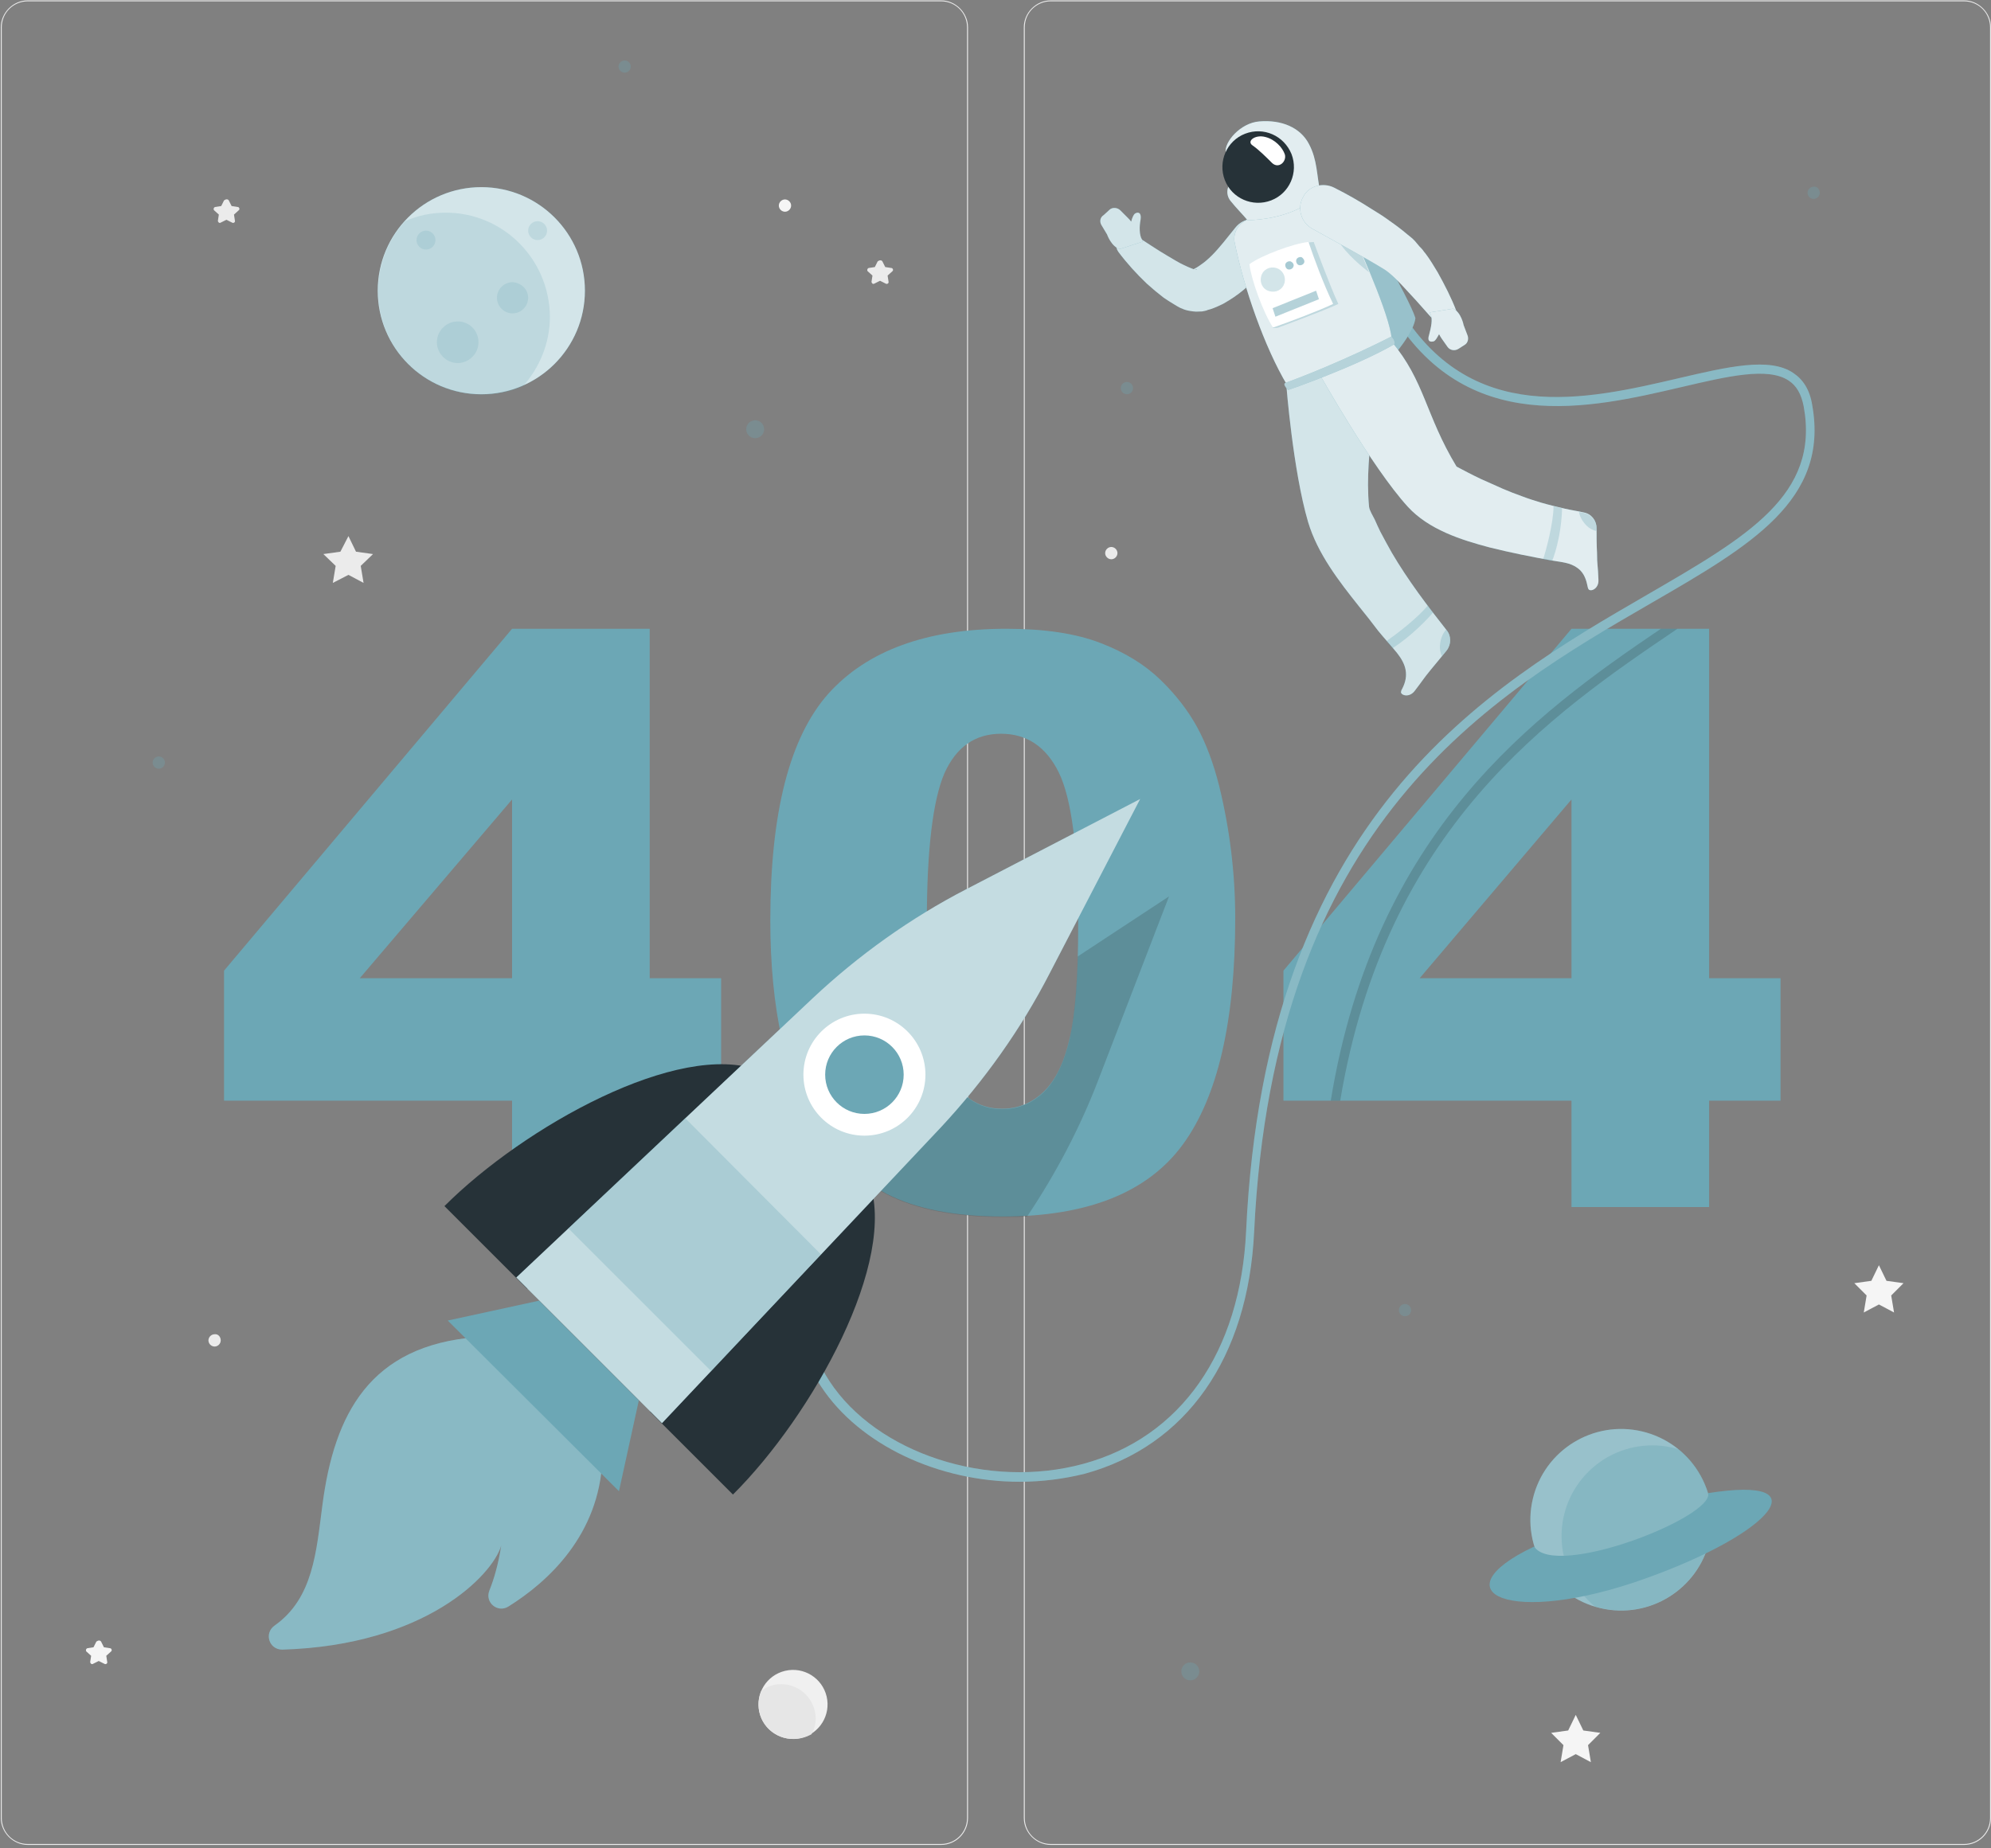 <svg width="489" height="454" viewBox="0 0 489 454" fill="none" xmlns="http://www.w3.org/2000/svg">
<rect x="0" y="0" width="489" height="454" fill="#808080" stroke="none"/>
<path d="M231.125 453.23H6.821C3.22 453.23 0.2 450.21 0.2 446.609V6.712C0.2 3.111 3.22 0.091 6.821 0.091H231.125C234.726 0.091 237.747 3.111 237.747 6.712V446.609C237.747 450.21 234.843 453.23 231.125 453.23ZM6.821 0.323C3.336 0.323 0.432 3.111 0.432 6.712V446.609C0.432 450.094 3.22 452.998 6.821 452.998H231.125C234.61 452.998 237.514 450.21 237.514 446.609V6.712C237.514 3.227 234.726 0.323 231.125 0.323H6.821Z" fill="#EBEBEB"/>
<path d="M482.379 453.23H258.074C254.474 453.23 251.453 450.21 251.453 446.609V6.712C251.453 3.111 254.474 0.091 258.074 0.091H482.379C485.98 0.091 489 3.111 489 6.712V446.609C489 450.21 486.096 453.23 482.379 453.23ZM258.074 0.323C254.59 0.323 251.686 3.111 251.686 6.712V446.609C251.686 450.094 254.474 452.998 258.074 452.998H482.379C485.864 452.998 488.768 450.21 488.768 446.609V6.712C488.768 3.227 485.98 0.323 482.379 0.323H258.074Z" fill="#EBEBEB"/>
<path d="M85.577 131.7L87.436 135.533L91.618 136.114L88.597 139.018L89.294 143.2L85.577 141.225L81.744 143.2L82.441 139.018L79.421 136.114L83.603 135.533L85.577 131.7Z" fill="#EBEBEB"/>
<path d="M461.47 310.818L463.329 314.652L467.51 315.232L464.49 318.253L465.187 322.434L461.47 320.46L457.753 322.434L458.45 318.253L455.43 315.232L459.612 314.652L461.47 310.818Z" fill="#F5F5F5"/>
<path d="M387.012 421.286L388.87 425.119L393.052 425.7L390.032 428.72L390.729 432.902L387.012 430.927L383.295 432.902L383.992 428.72L380.971 425.7L385.153 425.119L387.012 421.286Z" fill="#F5F5F5"/>
<path d="M216.722 64.211L217.419 65.605L218.929 65.837C219.277 65.837 219.51 66.418 219.161 66.65L218 67.696L218.232 69.206C218.348 69.555 217.883 69.903 217.535 69.671L216.141 68.974L214.747 69.671C214.399 69.903 214.05 69.555 214.05 69.206L214.282 67.696L213.121 66.65C212.889 66.418 213.005 65.954 213.353 65.837L214.863 65.605L215.56 64.211C216.025 63.863 216.489 63.863 216.722 64.211Z" fill="#EBEBEB"/>
<path d="M24.826 403.281L25.523 404.675L27.033 404.908C27.381 404.908 27.614 405.488 27.265 405.721L26.104 406.766L26.336 408.276C26.452 408.625 25.987 408.973 25.639 408.741L24.245 408.044L22.851 408.741C22.503 408.973 22.154 408.625 22.154 408.276L22.387 406.766L21.225 405.721C20.993 405.488 21.109 405.024 21.457 404.908L22.967 404.675L23.664 403.281C24.129 402.933 24.593 402.933 24.826 403.281Z" fill="#F5F5F5"/>
<path d="M56.189 49.227L56.886 50.62L58.396 50.853C58.745 50.853 58.977 51.434 58.628 51.666L57.467 52.711L57.699 54.221C57.815 54.57 57.351 54.918 57.002 54.686L55.608 53.989L54.214 54.686C53.866 54.918 53.517 54.57 53.517 54.221L53.75 52.711L52.588 51.666C52.356 51.434 52.472 50.969 52.82 50.853L54.33 50.62L55.027 49.227C55.492 48.878 55.957 48.878 56.189 49.227Z" fill="#EBEBEB"/>
<path d="M54.214 329.288C54.214 330.101 53.517 330.798 52.704 330.798C51.891 330.798 51.194 330.101 51.194 329.288C51.194 328.475 51.891 327.778 52.704 327.778C53.517 327.661 54.214 328.358 54.214 329.288Z" fill="#EBEBEB"/>
<path d="M274.453 135.882C274.453 136.695 273.756 137.392 272.943 137.392C272.13 137.392 271.433 136.695 271.433 135.882C271.433 135.069 272.13 134.372 272.943 134.372C273.756 134.372 274.453 135.069 274.453 135.882Z" fill="#EBEBEB"/>
<path d="M194.303 50.505C194.303 51.318 193.606 52.014 192.793 52.014C191.98 52.014 191.283 51.318 191.283 50.505C191.283 49.691 191.98 48.994 192.793 48.994C193.606 48.994 194.303 49.691 194.303 50.505Z" fill="#F5F5F5"/>
<path d="M196.722 426.967C201.279 425.89 204.102 421.323 203.025 416.766C201.949 412.208 197.382 409.386 192.824 410.462C188.267 411.538 185.444 416.105 186.521 420.663C187.597 425.22 192.164 428.043 196.722 426.967Z" fill="#F0F0F0"/>
<path d="M191.863 413.736C190.005 413.736 188.379 414.316 186.985 415.362C186.52 416.407 186.288 417.569 186.288 418.73C186.288 423.493 190.121 427.21 194.884 427.21C196.51 427.21 198.02 426.745 199.298 426.049C199.995 424.887 200.343 423.493 200.343 422.099C200.227 417.453 196.51 413.736 191.863 413.736Z" fill="#E6E6E6"/>
<path d="M125.768 270.395H55.027V238.451L125.768 154.467H159.571V240.309H177.111V270.395H159.571V296.531H125.768V270.395ZM125.768 240.309V196.401L88.365 240.309H125.768Z" fill="#6CA7B5"/>
<path d="M189.192 226.138C189.192 199.537 193.954 181.068 203.479 170.381C213.004 159.811 227.641 154.467 247.155 154.467C256.564 154.467 264.231 155.629 270.271 157.952C276.311 160.275 281.19 163.295 285.023 167.013C288.857 170.73 291.877 174.679 294.084 178.745C296.291 182.81 298.033 187.573 299.427 193.032C301.983 203.487 303.377 214.29 303.377 225.557C303.377 250.88 299.079 269.465 290.483 281.198C281.887 292.93 267.135 298.854 246.226 298.854C234.494 298.854 224.969 296.995 217.767 293.278C210.565 289.561 204.641 283.985 199.995 276.783C196.626 271.672 193.954 264.587 192.096 255.642C190.121 246.698 189.192 236.941 189.192 226.138ZM227.641 226.138C227.641 243.91 229.267 256.107 232.403 262.612C235.539 269.117 240.07 272.369 246.11 272.369C250.059 272.369 253.428 270.975 256.332 268.188C259.236 265.4 261.327 261.102 262.721 255.062C264.115 249.137 264.812 239.845 264.812 227.183C264.812 208.598 263.185 196.169 260.049 189.78C256.913 183.391 252.15 180.255 245.878 180.255C239.489 180.255 234.842 183.507 231.938 190.012C229.151 196.517 227.641 208.598 227.641 226.138Z" fill="#6CA7B5"/>
<path d="M385.966 270.395H315.225V238.451L385.966 154.467H419.769V240.309H437.309V270.395H419.769V296.531H385.966V270.395ZM385.966 240.309V196.401L348.679 240.309H385.966Z" fill="#6CA7B5"/>
<g opacity="0.3">
<path d="M187.682 105.448C187.682 106.609 186.752 107.655 185.475 107.655C184.313 107.655 183.268 106.726 183.268 105.448C183.268 104.286 184.197 103.241 185.475 103.241C186.636 103.241 187.682 104.17 187.682 105.448Z" fill="#6CA7B5"/>
<path d="M38.997 188.85C39.831 188.85 40.507 188.174 40.507 187.34C40.507 186.506 39.831 185.83 38.997 185.83C38.163 185.83 37.487 186.506 37.487 187.34C37.487 188.174 38.163 188.85 38.997 188.85Z" fill="#6CA7B5"/>
<path d="M292.342 412.806C293.56 412.806 294.549 411.818 294.549 410.599C294.549 409.38 293.56 408.392 292.342 408.392C291.123 408.392 290.135 409.38 290.135 410.599C290.135 411.818 291.123 412.806 292.342 412.806Z" fill="#6CA7B5"/>
<path d="M345.078 323.363C345.912 323.363 346.588 322.687 346.588 321.853C346.588 321.019 345.912 320.343 345.078 320.343C344.244 320.343 343.568 321.019 343.568 321.853C343.568 322.687 344.244 323.363 345.078 323.363Z" fill="#6CA7B5"/>
<path d="M446.95 47.368C446.95 48.181 446.253 48.878 445.44 48.878C444.627 48.878 443.93 48.181 443.93 47.368C443.93 46.555 444.627 45.858 445.44 45.858C446.253 45.742 446.95 46.439 446.95 47.368Z" fill="#6CA7B5"/>
<path d="M154.925 16.353C154.925 17.166 154.228 17.863 153.414 17.863C152.601 17.863 151.904 17.166 151.904 16.353C151.904 15.54 152.601 14.843 153.414 14.843C154.228 14.843 154.925 15.54 154.925 16.353Z" fill="#6CA7B5"/>
<path d="M276.776 96.852C277.61 96.852 278.286 96.176 278.286 95.342C278.286 94.508 277.61 93.832 276.776 93.832C275.942 93.832 275.266 94.508 275.266 95.342C275.266 96.176 275.942 96.852 276.776 96.852Z" fill="#6CA7B5"/>
</g>
<path d="M118.218 96.852C132.268 96.852 143.657 85.463 143.657 71.413C143.657 57.363 132.268 45.974 118.218 45.974C104.169 45.974 92.779 57.363 92.779 71.413C92.779 85.463 104.169 96.852 118.218 96.852Z" fill="#6CA7B5"/>
<path opacity="0.7" d="M118.218 96.852C132.268 96.852 143.657 85.463 143.657 71.413C143.657 57.363 132.268 45.974 118.218 45.974C104.169 45.974 92.779 57.363 92.779 71.413C92.779 85.463 104.169 96.852 118.218 96.852Z" fill="white"/>
<path opacity="0.2" d="M109.506 52.247C105.905 52.247 102.537 52.944 99.516 54.338C95.335 58.868 92.895 64.908 92.895 71.529C92.895 85.585 104.279 96.968 118.334 96.968C121.935 96.968 125.304 96.271 128.44 94.877C132.506 90.347 135.061 84.307 135.061 77.802C134.945 63.63 123.561 52.247 109.506 52.247Z" fill="#6CA7B5"/>
<path opacity="0.2" d="M106.951 58.984C106.951 60.262 105.905 61.307 104.627 61.307C103.35 61.307 102.304 60.262 102.304 58.984C102.304 57.706 103.35 56.661 104.627 56.661C105.905 56.661 106.951 57.706 106.951 58.984Z" fill="#6CA7B5"/>
<path opacity="0.2" d="M134.364 56.661C134.364 57.938 133.319 58.984 132.041 58.984C130.763 58.984 129.718 57.938 129.718 56.661C129.718 55.383 130.763 54.337 132.041 54.337C133.319 54.337 134.364 55.383 134.364 56.661Z" fill="#6CA7B5"/>
<path opacity="0.2" d="M129.718 73.155C129.718 75.246 127.976 76.989 125.885 76.989C123.794 76.989 122.051 75.246 122.051 73.155C122.051 71.064 123.794 69.322 125.885 69.322C127.976 69.438 129.718 71.064 129.718 73.155Z" fill="#6CA7B5"/>
<path opacity="0.2" d="M117.521 84.075C117.521 86.862 115.198 89.186 112.41 89.186C109.622 89.186 107.299 86.862 107.299 84.075C107.299 81.287 109.622 78.963 112.41 78.963C115.314 78.963 117.521 81.287 117.521 84.075Z" fill="#6CA7B5"/>
<path d="M419.875 378.474C422.705 366.487 415.282 354.475 403.295 351.644C391.308 348.814 379.295 356.237 376.465 368.224C373.634 380.211 381.057 392.224 393.045 395.054C405.032 397.885 417.044 390.462 419.875 378.474Z" fill="#6CA7B5"/>
<path opacity="0.3" d="M419.875 378.474C422.705 366.487 415.282 354.475 403.295 351.644C391.308 348.814 379.295 356.237 376.465 368.224C373.634 380.211 381.057 392.224 393.045 395.054C405.032 397.885 417.044 390.462 419.875 378.474Z" fill="white"/>
<path opacity="0.4" d="M412.218 356.004C410.244 355.424 408.037 355.075 405.83 355.075C393.517 355.075 383.527 365.065 383.527 377.378C383.527 384.347 386.779 390.62 391.774 394.686C393.749 395.266 395.956 395.615 398.163 395.615C410.476 395.615 420.466 385.625 420.466 373.312C420.466 366.343 417.329 360.07 412.218 356.004Z" fill="#6CA7B5"/>
<path d="M376.79 379.933C352.977 391.201 370.749 399.797 404.32 387.716C435.45 376.565 447.299 362.393 419.536 366.807C420.93 372.731 382.017 387.948 376.79 379.933Z" fill="#6CA7B5"/>
<path opacity="0.2" d="M411.986 154.467C380.739 175.608 340.316 203.371 329.164 270.395H326.841C337.644 204.184 376.674 175.608 407.921 154.467H411.986Z" fill="#25282B"/>
<path d="M250.408 364.019C230.661 364.019 211.146 355.075 201.621 340.555C195.697 331.611 188.96 312.677 209.287 287.586L211.146 289.096C196.742 306.869 194.187 324.757 203.712 339.277C215.328 357.05 242.741 365.994 266.09 359.605C290.018 353.1 304.655 332.191 306.048 302.455C310.811 200.466 365.058 168.987 404.552 146.104C429.178 131.816 446.95 121.594 443.001 99.872C442.42 96.852 441.258 94.761 439.284 93.483C434.173 90.115 424.299 92.438 412.915 95.109C390.497 100.337 359.83 107.539 341.477 76.408L343.452 75.246C360.876 104.867 389.451 98.246 412.335 92.903C424.299 90.115 434.637 87.675 440.445 91.625C442.885 93.251 444.511 95.806 445.092 99.524C449.273 122.872 429.991 134.023 405.481 148.195C366.335 170.846 312.786 201.976 308.023 302.687C306.513 333.585 291.412 355.191 266.438 362.044C261.327 363.322 255.868 364.019 250.408 364.019Z" fill="#6CA7B5"/>
<path opacity="0.2" d="M250.408 364.019C230.661 364.019 211.146 355.075 201.621 340.555C195.697 331.611 188.96 312.677 209.287 287.586L211.146 289.096C196.742 306.869 194.187 324.757 203.712 339.277C215.328 357.05 242.741 365.994 266.09 359.605C290.018 353.1 304.655 332.191 306.048 302.455C310.811 200.466 365.058 168.987 404.552 146.104C429.178 131.816 446.95 121.594 443.001 99.872C442.42 96.852 441.258 94.761 439.284 93.483C434.173 90.115 424.299 92.438 412.915 95.109C390.497 100.337 359.83 107.539 341.477 76.408L343.452 75.246C360.876 104.867 389.451 98.246 412.335 92.903C424.299 90.115 434.637 87.675 440.445 91.625C442.885 93.251 444.511 95.806 445.092 99.524C449.273 122.872 429.991 134.023 405.481 148.195C366.335 170.846 312.786 201.976 308.023 302.687C306.513 333.585 291.412 355.191 266.438 362.044C261.327 363.322 255.868 364.019 250.408 364.019Z" fill="white"/>
<path d="M317.548 48.878C325.563 48.762 333.346 51.318 333.346 51.318C333.346 51.318 346.124 73.156 347.634 78.15C347.053 83.029 338.806 91.16 338.806 91.16L317.548 48.878Z" fill="#6CA7B5"/>
<path opacity="0.3" d="M317.548 48.878C325.563 48.762 333.346 51.318 333.346 51.318C333.346 51.318 346.124 73.156 347.634 78.15C347.053 83.029 338.806 91.16 338.806 91.16L317.548 48.878Z" fill="white"/>
<path d="M355.3 154.816C350.538 148.775 345.775 142.503 341.826 135.766C340.897 134.139 339.967 132.397 339.038 130.654C338.573 129.725 338.109 128.68 337.644 127.634C337.179 126.705 336.366 125.427 336.25 124.498C334.856 109.746 339.851 98.943 335.089 87.095L315.922 94.529C315.922 94.529 317.548 115.554 321.266 128.215C323.589 135.998 328.816 142.735 333.811 149.008C335.437 150.982 336.947 152.957 338.457 154.932C339.967 156.79 341.594 158.533 343.104 160.391C345.311 163.179 346.124 165.851 344.381 169.22C344.265 169.452 344.149 169.568 344.149 169.8C343.684 170.613 345.891 171.659 347.401 169.8C349.725 166.78 349.376 167.012 351.467 164.457C352.745 162.947 354.139 161.204 355.3 159.811C356.462 158.3 356.462 156.21 355.3 154.816Z" fill="#6CA7B5"/>
<path opacity="0.7" d="M355.3 154.816C350.538 148.775 345.775 142.503 341.826 135.766C340.897 134.139 339.967 132.397 339.038 130.654C338.573 129.725 338.109 128.68 337.644 127.634C337.179 126.705 336.366 125.427 336.25 124.498C334.856 109.746 339.851 98.943 335.089 87.095L315.922 94.529C315.922 94.529 317.548 115.554 321.266 128.215C323.589 135.998 328.816 142.735 333.811 149.008C335.437 150.982 336.947 152.957 338.457 154.932C339.967 156.79 341.594 158.533 343.104 160.391C345.311 163.179 346.124 165.851 344.381 169.22C344.265 169.452 344.149 169.568 344.149 169.8C343.684 170.613 345.891 171.659 347.401 169.8C349.725 166.78 349.376 167.012 351.467 164.457C352.745 162.947 354.139 161.204 355.3 159.811C356.462 158.3 356.462 156.21 355.3 154.816Z" fill="white"/>
<path opacity="0.3" d="M350.654 148.775C348.098 151.912 342.871 155.861 340.548 157.487C341.013 158.068 341.594 158.649 342.058 159.23C346.821 156.093 350.538 152.144 351.932 150.518C351.583 149.937 351.119 149.356 350.654 148.775Z" fill="#6CA7B5"/>
<path opacity="0.3" d="M355.3 154.816C355.3 154.699 355.184 154.699 355.184 154.699C354.371 155.513 353.79 156.906 353.674 158.417C353.558 159.462 353.79 160.391 354.139 161.204C354.487 160.74 354.836 160.275 355.184 159.927C356.462 158.3 356.462 156.21 355.3 154.816Z" fill="#6CA7B5"/>
<path d="M312.902 62.817C310.927 65.721 308.488 68.625 305.468 71.181C303.958 72.458 302.215 73.62 300.357 74.665C299.427 75.13 298.382 75.595 297.337 75.943L296.524 76.175L296.291 76.292C296.059 76.292 295.943 76.408 295.71 76.408C295.362 76.524 295.013 76.524 294.665 76.524C293.387 76.64 292.458 76.408 291.761 76.292C290.251 75.943 289.322 75.362 288.392 74.782C287.463 74.201 286.65 73.736 285.837 73.155C284.327 71.994 282.933 70.832 281.655 69.671C279.1 67.231 276.776 64.676 274.685 61.888C273.756 60.61 273.989 58.752 275.266 57.822C276.312 57.125 277.589 57.009 278.519 57.706H278.635C281.423 59.449 284.094 61.307 286.882 62.933C288.276 63.746 289.554 64.559 290.832 65.14C291.529 65.489 292.109 65.721 292.69 65.953C293.271 66.186 293.852 66.302 293.968 66.302C294.084 66.302 293.968 66.186 293.503 66.186C293.387 66.186 293.271 66.186 293.155 66.186C293.039 66.186 293.039 66.186 292.923 66.302L293.271 66.07C293.736 65.837 294.316 65.489 294.781 65.14C295.827 64.443 296.756 63.63 297.685 62.701C299.544 60.842 301.402 58.403 303.377 55.964C305.352 53.408 309.069 53.06 311.508 55.034C314.18 56.893 314.644 60.262 312.902 62.817Z" fill="#6CA7B5"/>
<path opacity="0.7" d="M312.902 62.817C310.927 65.721 308.488 68.625 305.468 71.181C303.958 72.458 302.215 73.62 300.357 74.665C299.427 75.13 298.382 75.595 297.337 75.943L296.524 76.175L296.291 76.292C296.059 76.292 295.943 76.408 295.71 76.408C295.362 76.524 295.013 76.524 294.665 76.524C293.387 76.64 292.458 76.408 291.761 76.292C290.251 75.943 289.322 75.362 288.392 74.782C287.463 74.201 286.65 73.736 285.837 73.155C284.327 71.994 282.933 70.832 281.655 69.671C279.1 67.231 276.776 64.676 274.685 61.888C273.756 60.61 273.989 58.752 275.266 57.822C276.312 57.125 277.589 57.009 278.519 57.706H278.635C281.423 59.449 284.094 61.307 286.882 62.933C288.276 63.746 289.554 64.559 290.832 65.14C291.529 65.489 292.109 65.721 292.69 65.953C293.271 66.186 293.852 66.302 293.968 66.302C294.084 66.302 293.968 66.186 293.503 66.186C293.387 66.186 293.271 66.186 293.155 66.186C293.039 66.186 293.039 66.186 292.923 66.302L293.271 66.07C293.736 65.837 294.316 65.489 294.781 65.14C295.827 64.443 296.756 63.63 297.685 62.701C299.544 60.842 301.402 58.403 303.377 55.964C305.352 53.408 309.069 53.06 311.508 55.034C314.18 56.893 314.644 60.262 312.902 62.817Z" fill="white"/>
<path d="M270.504 55.267L271.898 57.59C271.898 57.59 272.943 60.61 275.034 61.191L280.726 59.332L280.494 58.868C279.797 57.822 279.797 55.615 280.145 53.873C280.377 52.13 279.448 52.014 278.751 52.479C278.403 52.711 278.054 53.524 277.822 54.454C277.59 54.105 277.241 53.757 276.893 53.408L275.15 51.666C274.453 50.969 273.176 50.853 272.479 51.55L271.085 52.827C270.155 53.408 270.039 54.454 270.504 55.267Z" fill="#6CA7B5"/>
<path opacity="0.7" d="M270.504 55.267L271.898 57.59C271.898 57.59 272.943 60.61 275.034 61.191L280.726 59.332L280.494 58.868C279.797 57.822 279.797 55.615 280.145 53.873C280.377 52.13 279.448 52.014 278.751 52.479C278.403 52.711 278.054 53.524 277.822 54.454C277.59 54.105 277.241 53.757 276.893 53.408L275.15 51.666C274.453 50.969 273.176 50.853 272.479 51.55L271.085 52.827C270.155 53.408 270.039 54.454 270.504 55.267Z" fill="white"/>
<path d="M323.24 46.903C317.897 48.181 310.463 51.318 305.468 54.454C303.725 55.615 302.796 57.706 303.261 59.681C305.468 70.6 310.579 85.352 316.155 94.645L341.826 84.075C342.058 79.544 335.785 64.908 329.397 50.737C328.119 48.065 325.912 46.206 323.24 46.903Z" fill="#6CA7B5"/>
<path opacity="0.8" d="M323.24 46.903C317.897 48.181 310.463 51.318 305.468 54.454C303.725 55.615 302.796 57.706 303.261 59.681C305.468 70.6 310.579 85.352 316.155 94.645L341.826 84.075C342.058 79.544 335.785 64.908 329.397 50.737C328.119 48.065 325.912 46.206 323.24 46.903Z" fill="white"/>
<path opacity="0.3" d="M333.23 59.681L328.119 57.939C329.28 60.959 333.346 64.676 336.25 66.883C335.321 64.56 334.275 62.12 333.23 59.681Z" fill="#6CA7B5"/>
<path d="M321.498 35.404C319.407 31.338 314.761 29.363 309.301 29.828C304.655 30.176 300.589 34.939 301.054 37.495C301.518 40.05 305.468 41.095 306.165 42.025L302.912 44.348C301.286 45.51 300.938 47.717 302.215 49.343C303.609 51.085 305.352 52.828 306.397 54.105C315.341 53.873 321.846 50.504 324.286 47.252C323.356 43.07 323.589 39.353 321.498 35.404Z" fill="#6CA7B5"/>
<path opacity="0.8" d="M321.498 35.404C319.407 31.338 314.761 29.363 309.301 29.828C304.655 30.176 300.589 34.939 301.054 37.495C301.518 40.05 305.468 41.095 306.165 42.025L302.912 44.348C301.286 45.51 300.938 47.717 302.215 49.343C303.609 51.085 305.352 52.828 306.397 54.105C315.341 53.873 321.846 50.504 324.286 47.252C323.356 43.07 323.589 39.353 321.498 35.404Z" fill="white"/>
<path d="M317.2 37.843C318.942 42.373 316.735 47.484 312.205 49.227C307.675 50.969 302.564 48.762 300.821 44.232C299.079 39.701 301.286 34.59 305.816 32.848C310.346 31.106 315.341 33.313 317.2 37.843Z" fill="#263238"/>
<path d="M392.588 142.503C392.471 138.669 392.239 139.018 392.239 135.765C392.123 133.791 392.123 131.584 392.123 129.725C392.123 127.867 390.845 126.24 388.987 125.892C387.477 125.543 385.85 125.311 384.34 124.963C382.366 124.498 380.391 124.033 378.416 123.452C376.906 122.988 375.396 122.523 373.886 121.942C372.26 121.362 370.75 120.781 369.123 120.084C367.265 119.271 365.522 118.458 363.664 117.645C361.689 116.715 359.714 115.67 357.74 114.624C350.073 101.963 349.957 93.6 341.71 83.842L324.053 91.857C324.053 91.857 336.947 114.857 345.775 124.498C350.886 130.074 358.785 132.629 365.871 134.488C370.982 135.765 376.209 136.811 381.436 137.74C383.411 138.089 385.618 138.205 387.36 139.483C388.754 140.412 389.451 141.922 389.8 143.548C389.916 143.897 389.916 144.245 390.032 144.477C390.264 145.639 392.704 144.826 392.588 142.503Z" fill="#6CA7B5"/>
<path opacity="0.8" d="M392.588 142.503C392.471 138.669 392.239 139.018 392.239 135.765C392.123 133.791 392.123 131.584 392.123 129.725C392.123 127.867 390.845 126.24 388.987 125.892C387.477 125.543 385.85 125.311 384.34 124.963C382.366 124.498 380.391 124.033 378.416 123.452C376.906 122.988 375.396 122.523 373.886 121.942C372.26 121.362 370.75 120.781 369.123 120.084C367.265 119.271 365.522 118.458 363.664 117.645C361.689 116.715 359.714 115.67 357.74 114.624C350.073 101.963 349.957 93.6 341.71 83.842L324.053 91.857C324.053 91.857 336.947 114.857 345.775 124.498C350.886 130.074 358.785 132.629 365.871 134.488C370.982 135.765 376.209 136.811 381.436 137.74C383.411 138.089 385.618 138.205 387.36 139.483C388.754 140.412 389.451 141.922 389.8 143.548C389.916 143.897 389.916 144.245 390.032 144.477C390.264 145.639 392.704 144.826 392.588 142.503Z" fill="white"/>
<path opacity="0.3" d="M383.643 124.847C382.946 124.73 382.249 124.498 381.552 124.382C381.552 128.448 379.694 135.301 378.997 137.392C379.694 137.508 380.507 137.624 381.204 137.856C383.295 132.397 383.643 126.589 383.643 124.847Z" fill="#6CA7B5"/>
<path opacity="0.3" d="M392.123 129.841C392.123 127.983 390.845 126.356 388.987 126.008C388.638 125.892 388.29 125.892 387.825 125.776C387.941 126.821 388.638 128.099 389.684 129.144C390.381 129.841 391.31 130.306 392.007 130.422C392.123 130.19 392.123 129.957 392.123 129.841Z" fill="#6CA7B5"/>
<path d="M315.574 37.959C316.038 39.701 314.064 41.56 312.437 40.05C311.16 38.772 309.185 36.797 307.675 35.752C306.049 34.707 308.256 32.964 310.811 33.661C313.134 34.242 314.993 36.217 315.574 37.959Z" fill="white"/>
<path d="M315.69 94.064C314.877 94.413 316.387 95.807 316.387 95.807C316.387 95.807 332.649 90.231 342.523 84.539C342.639 83.377 341.71 82.68 341.71 82.68C341.71 82.68 329.629 88.953 315.69 94.064Z" fill="#6CA7B5"/>
<path opacity="0.5" d="M315.69 94.064C314.877 94.413 316.387 95.807 316.387 95.807C316.387 95.807 332.649 90.231 342.523 84.539C342.639 83.377 341.71 82.68 341.71 82.68C341.71 82.68 329.629 88.953 315.69 94.064Z" fill="white"/>
<path d="M327.654 46.09C330.907 47.717 333.927 49.459 336.831 51.318C338.341 52.247 339.851 53.176 341.245 54.221C342.755 55.267 344.149 56.312 345.659 57.59L346.24 58.055L346.937 58.636C347.402 59.1 347.75 59.449 348.099 59.913C348.447 60.378 348.795 60.726 349.144 61.075C349.492 61.423 349.725 61.888 350.073 62.236C351.235 63.747 352.164 65.373 353.093 66.883C354.836 70.019 356.462 73.156 357.74 76.524C358.321 78.034 357.507 79.777 355.997 80.241C354.836 80.706 353.674 80.357 352.861 79.544V79.428C350.538 76.989 348.331 74.317 346.008 71.878C343.801 69.438 341.477 66.999 339.619 65.954C336.947 64.327 334.043 62.701 331.139 61.075L322.311 56.196C319.523 54.686 318.478 51.085 320.104 48.297C321.382 45.742 324.867 44.696 327.654 46.09Z" fill="#6CA7B5"/>
<path opacity="0.8" d="M327.654 46.09C330.907 47.717 333.927 49.459 336.831 51.318C338.341 52.247 339.851 53.176 341.245 54.221C342.755 55.267 344.149 56.312 345.659 57.59L346.24 58.055L346.937 58.636C347.402 59.1 347.75 59.449 348.099 59.913C348.447 60.378 348.795 60.726 349.144 61.075C349.492 61.423 349.725 61.888 350.073 62.236C351.235 63.747 352.164 65.373 353.093 66.883C354.836 70.019 356.462 73.156 357.74 76.524C358.321 78.034 357.507 79.777 355.997 80.241C354.836 80.706 353.674 80.357 352.861 79.544V79.428C350.538 76.989 348.331 74.317 346.008 71.878C343.801 69.438 341.477 66.999 339.619 65.954C336.947 64.327 334.043 62.701 331.139 61.075L322.311 56.196C319.523 54.686 318.478 51.085 320.104 48.297C321.382 45.742 324.867 44.696 327.654 46.09Z" fill="white"/>
<path d="M360.412 82.332L359.482 79.893C359.482 79.893 358.901 76.756 356.927 75.827L351.119 76.756L351.351 77.221C351.932 78.383 351.467 80.474 351.003 82.216C350.422 83.958 351.351 84.075 352.164 83.842C352.629 83.61 352.977 82.913 353.442 82.1C353.674 82.564 353.907 82.913 354.139 83.261L355.533 85.236C356.114 86.049 357.275 86.281 358.204 85.701L359.831 84.655C360.528 84.191 360.76 83.145 360.412 82.332Z" fill="#6CA7B5"/>
<path opacity="0.8" d="M360.412 82.332L359.482 79.893C359.482 79.893 358.901 76.756 356.927 75.827L351.119 76.756L351.351 77.221C351.932 78.383 351.467 80.474 351.003 82.216C350.422 83.958 351.351 84.075 352.164 83.842C352.629 83.61 352.977 82.913 353.442 82.1C353.674 82.564 353.907 82.913 354.139 83.261L355.533 85.236C356.114 86.049 357.275 86.281 358.204 85.701L359.831 84.655C360.528 84.191 360.76 83.145 360.412 82.332Z" fill="white"/>
<path opacity="0.3" d="M322.66 59.449L321.266 59.565L312.554 80.59C313.018 80.59 313.483 80.59 313.948 80.473C313.948 80.473 325.331 76.292 328.7 74.665C326.493 69.903 322.66 59.449 322.66 59.449Z" fill="#6CA7B5"/>
<path d="M306.862 64.908C307.326 68.741 310.23 76.756 312.67 80.473C316.968 78.963 324.053 76.292 327.422 74.665C325.099 69.903 322.659 63.282 321.382 59.449C317.665 59.797 309.65 62.817 306.862 64.908Z" fill="white"/>
<path opacity="0.3" d="M315.458 69.555C314.993 71.181 313.367 71.994 311.741 71.529C310.114 71.065 309.301 69.438 309.766 67.812C310.23 66.186 311.857 65.373 313.483 65.837C314.993 66.302 315.922 67.928 315.458 69.555Z" fill="#6CA7B5"/>
<path opacity="0.6" d="M317.665 65.489C317.548 65.953 316.968 66.302 316.387 66.186C315.922 66.07 315.574 65.489 315.69 64.908C315.806 64.443 316.387 64.095 316.968 64.211C317.548 64.443 317.897 65.024 317.665 65.489Z" fill="#6CA7B5"/>
<path opacity="0.6" d="M320.336 64.444C320.22 64.908 319.639 65.257 319.059 65.14C318.594 65.024 318.245 64.444 318.362 63.863C318.478 63.398 319.059 63.05 319.639 63.166C320.104 63.398 320.453 63.979 320.336 64.444Z" fill="#6CA7B5"/>
<path opacity="0.5" d="M323.937 73.504L313.251 77.802L312.554 75.711L323.24 71.413L323.937 73.504Z" fill="#6CA7B5"/>
<path opacity="0.2" d="M264.696 234.966C264.463 243.678 263.766 250.415 262.721 255.178C261.327 261.102 259.236 265.516 256.332 268.304C253.428 271.092 250.059 272.485 246.11 272.485C240.186 272.485 235.539 269.233 232.403 262.728C231.939 261.683 231.474 260.405 231.009 259.127C224.388 264.819 218.232 271.092 212.54 277.713L206.383 285.031C209.752 288.399 213.469 291.187 217.767 293.394C224.969 297.111 234.494 298.97 246.226 298.97C248.317 298.97 250.292 298.97 252.266 298.854C259.352 288.283 265.276 277.016 269.807 265.167L287.114 220.214L264.696 234.966Z" fill="#25282B"/>
<path d="M109.158 296.298C115.663 302.803 129.486 316.626 129.486 316.626L186.404 262.96C166.773 255.526 128.673 276.783 109.158 296.298Z" fill="#263238"/>
<path d="M180.015 367.156C173.51 360.651 159.687 346.828 159.687 346.828L213.353 289.909C220.787 309.54 199.53 347.757 180.015 367.156Z" fill="#263238"/>
<path d="M257.842 239.032L280.029 196.285L237.282 218.471C223.575 225.557 210.914 234.617 199.646 245.188L126.814 313.838L162.591 349.616L231.242 276.783C241.696 265.516 250.756 252.855 257.842 239.032Z" fill="#6CA7B5"/>
<path opacity="0.6" d="M257.842 239.032L280.029 196.285L237.282 218.471C223.575 225.557 210.914 234.617 199.646 245.188L126.814 313.838L162.591 349.616L231.242 276.783C241.696 265.516 250.756 252.855 257.842 239.032Z" fill="white"/>
<path d="M212.308 278.99C220.583 278.99 227.292 272.282 227.292 264.006C227.292 255.73 220.583 249.021 212.308 249.021C204.032 249.021 197.323 255.73 197.323 264.006C197.323 272.282 204.032 278.99 212.308 278.99Z" fill="white"/>
<path d="M212.308 273.647C217.632 273.647 221.949 269.331 221.949 264.006C221.949 258.681 217.632 254.365 212.308 254.365C206.983 254.365 202.666 258.681 202.666 264.006C202.666 269.331 206.983 273.647 212.308 273.647Z" fill="#6CA7B5"/>
<path opacity="0.3" d="M174.672 336.838L139.592 301.758L168.283 274.693L201.621 308.147L174.672 336.838Z" fill="#6CA7B5"/>
<path d="M117.057 328.475C90.805 330.565 82.093 347.409 79.189 369.711C77.678 381.095 76.982 392.595 67.457 399.332C64.785 401.191 66.062 405.256 69.315 405.256C104.511 404.211 121.006 386.903 123.097 379.701C122.4 384.231 121.355 387.832 120.193 390.736C119.031 393.64 122.168 396.312 124.839 394.686C134.713 388.529 147.142 377.029 147.955 358.56C140.637 348.222 117.057 328.475 117.057 328.475Z" fill="#6CA7B5"/>
<path opacity="0.2" d="M117.057 328.475C90.805 330.565 82.093 347.409 79.189 369.711C77.678 381.095 76.982 392.595 67.457 399.332C64.785 401.191 66.062 405.256 69.315 405.256C104.511 404.211 121.006 386.903 123.097 379.701C122.4 384.231 121.355 387.832 120.193 390.736C119.031 393.64 122.168 396.312 124.839 394.686C134.713 388.529 147.142 377.029 147.955 358.56C140.637 348.222 117.057 328.475 117.057 328.475Z" fill="white"/>
<path d="M152.021 366.342L109.971 324.409L132.39 319.53L156.899 344.04L152.021 366.342Z" fill="#6CA7B5"/>
</svg>
